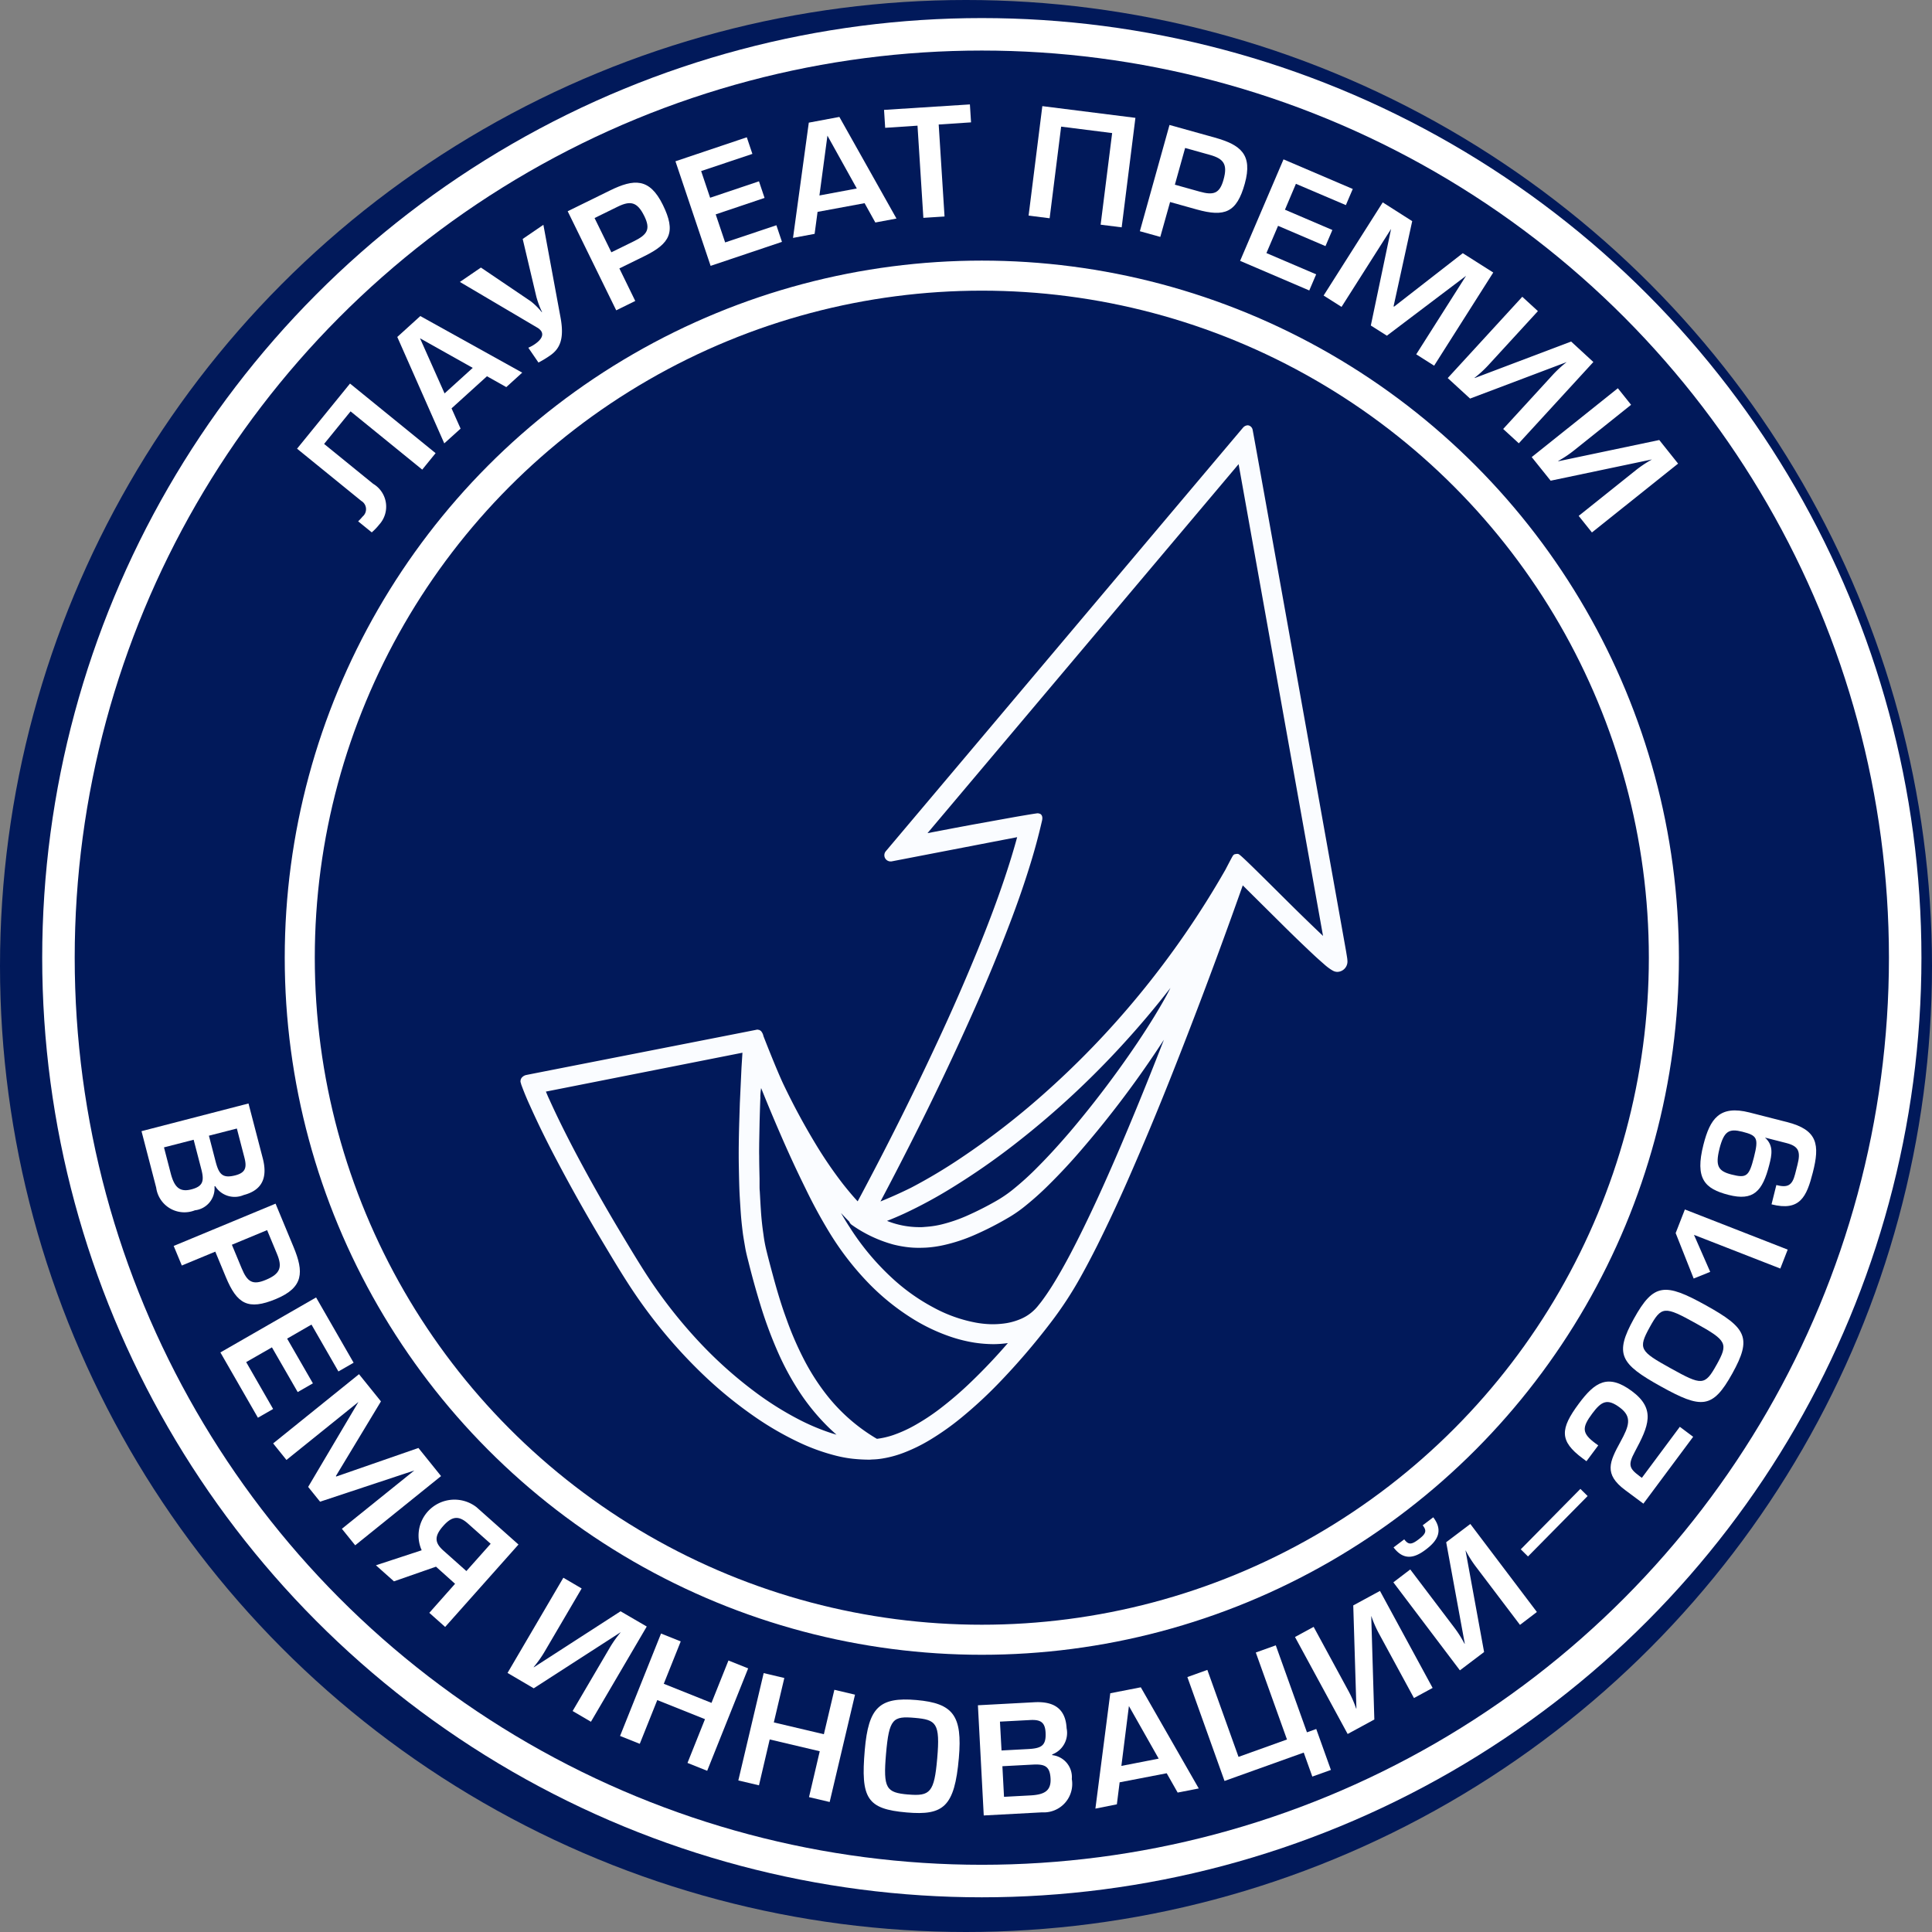 <svg xmlns="http://www.w3.org/2000/svg" viewBox="0 0 90 90">
  <rect x="0" y="0" width="90" height="90" fill="#808080" stroke="none"/>
  <defs>
    <style>.prefix__cls-2{fill:#01195a}.prefix__cls-3{fill:#fff}.prefix__cls-6{fill:#e0e0e0}</style>
  </defs>
  <g transform="translate(0 -.239)">
    <circle cx="45" cy="45" r="45" class="prefix__cls-2" transform="translate(0 .239)"/>
    <circle cx="43.771" cy="43.771" r="43.771" class="prefix__cls-3" transform="translate(1.966 1.081)"/>
    <circle cx="42.257" cy="42.257" r="42.257" class="prefix__cls-2" transform="translate(3.48 2.594)"/>
    <g transform="translate(13.838 5.103)">
      <g>
        <path
          d="M76.267 91.574l3.987 3.242-.623.767-3.338-2.714-1.233 1.517 2.284 1.857a1.238 1.238 0 01.284 1.9 2.642 2.642 0 01-.348.363l-.634-.515a2.3 2.3 0 00.207-.221.448.448 0 00-.061-.73L73.8 94.608z"
          class="prefix__cls-3" transform="translate(-73.8 -78.57)"/>
        <path
          d="M95.339 83.076l.421.944-.76.687-2.189-4.957 1.073-.974 4.747 2.636-.742.674-.9-.506zm-1.469-3.264l1.144 2.568 1.312-1.19z"
          class="prefix__cls-3" transform="translate(-88.142 -68.917)"/>
        <path
          d="M108.565 61.471l.8 4.325c.183 1-.036 1.454-.494 1.768a4.822 4.822 0 01-.535.324l-.473-.691a1.606 1.606 0 00.308-.169c.283-.194.423-.414.287-.612a.567.567 0 00-.183-.158l-3.6-2.125.98-.67 2.321 1.57a3.068 3.068 0 01.516.511l.011-.008a4.148 4.148 0 01-.266-.716l-.636-2.69z"
          class="prefix__cls-3" transform="translate(-97.09 -55.863)"/>
        <path
          d="M128.248 58.992l-.887.436-2.261-4.615 1.965-.965c1.127-.553 1.849-.594 2.469.669s.346 1.795-.868 2.391l-1.158.568zm-1.113-2.267l1.072-.526c.6-.3.762-.55.463-1.16-.327-.665-.642-.732-1.246-.436l-1.072.526z"
          class="prefix__cls-3" transform="translate(-112.493 -49.836)"/>
        <path
          d="M147.161 47.686l2.276-.766.26.774-2.276.766.44 1.307 2.387-.8.26.774-3.324 1.118-1.638-4.872 3.324-1.118.26.774-2.387.8z"
          class="prefix__cls-3" transform="translate(-127.919 -43.338)"/>
        <path
          d="M168.989 45.443l-.137 1.024-1.006.188.735-5.369 1.424-.266 2.66 4.734-.985.184-.5-.9zm.46-3.551l-.373 2.787 1.741-.326z"
          class="prefix__cls-3" transform="translate(-144.742 -40.437)"/>
        <path d="M187.9 43.854l-.986.063-.273-4.294-1.506.1-.053-.835 4-.255.053.836-1.507.1z" class="prefix__cls-3"
              transform="translate(-157.738 -38.633)"/>
        <path d="M217.487 39.519l-.64 5.1-.98-.123.536-4.268-2.376-.3-.536 4.268-.98-.123.64-5.1z" class="prefix__cls-3"
              transform="translate(-178.433 -38.893)"/>
        <path
          d="M234.559 47.752l-.952-.265 1.381-4.95 2.108.588c1.209.338 1.775.788 1.4 2.143s-.937 1.569-2.239 1.206l-1.242-.347zm.679-2.432l1.15.321c.648.181.935.1 1.117-.557.2-.714.008-.974-.639-1.154l-1.15-.321z"
          class="prefix__cls-3" transform="translate(-194.346 -41.58)"/>
        <path
          d="M254.689 51.406l2.209.945-.321.751-2.209-.945-.542 1.269 2.317.991-.321.751-3.222-1.379 2.022-4.728 3.226 1.379-.321.752-2.327-.992z"
          class="prefix__cls-3" transform="translate(-208.669 -46.501)"/>
        <path
          d="M272.573 58.106l-.868 3.968.023.015 3.2-2.49 1.42.9-2.754 4.34-.834-.529 2.32-3.656-3.687 2.788-.748-.474.944-4.5-2.308 3.632-.835-.529 2.754-4.34z"
          class="prefix__cls-3" transform="translate(-220.625 -52.668)"/>
        <path
          d="M298.75 78.148l-3.473 3.787-.728-.668 2.291-2.5a5.276 5.276 0 01.667-.616l-4.5 1.7-1.041-.955 3.473-3.787.728.668-2.281 2.487a5.328 5.328 0 01-.672.621l.01.009 4.49-1.7z"
          class="prefix__cls-3" transform="translate(-238.363 -66.148)"/>
        <path
          d="M314.714 95.962l-4.014 3.207-.617-.772 2.647-2.115a5.3 5.3 0 01.754-.506v-.006l-4.707.988-.882-1.1 4.013-3.207.616.771-2.636 2.107a5.339 5.339 0 01-.76.511l.009.011 4.7-.988z"
          class="prefix__cls-3" transform="translate(-250.38 -79.229)"/>
      </g>
    </g>
    <g transform="translate(6.592 51.643)">
      <g>
        <path
          d="M49.3 228.079l.664 2.551c.231.89-.011 1.485-.888 1.714a1.071 1.071 0 01-1.328-.414l-.033.009a1.028 1.028 0 01-.909 1.116A1.327 1.327 0 0145 232l-.684-2.631zm-3.937 2.045l.311 1.2c.164.631.4.9.956.759s.614-.394.471-.945l-.356-1.369zm2.093-.544l.311 1.2c.157.6.322.8.92.647.472-.123.544-.361.423-.826l-.352-1.355z"
          class="prefix__cls-3" transform="translate(-44.316 -228.079)"/>
        <path
          d="M50.787 249.959l-.379-.912 4.746-1.97.839 2.021c.481 1.159.477 1.882-.822 2.421s-1.812.232-2.331-1.016l-.494-1.191zm2.332-.968l.457 1.1c.258.621.5.8 1.128.534.684-.284.771-.6.513-1.215l-.457-1.1z"
          class="prefix__cls-3" transform="translate(-48.909 -242.41)"/>
        <path
          d="M62.385 266.778l1.2 2.083-.708.407-1.2-2.083-1.2.687 1.255 2.184-.708.407-1.748-3.041 4.458-2.562 1.748 3.041-.708.407-1.255-2.184z"
          class="prefix__cls-3" transform="translate(-55.601 -255.824)"/>
        <path
          d="M74.277 280.678l-2.1 3.479.017.021 3.829-1.33 1.054 1.31-4 3.224-.62-.769 3.374-2.717-4.39 1.455-.555-.689 2.341-3.956-3.352 2.7-.62-.77 4-3.225z"
          class="prefix__cls-3" transform="translate(-63.123 -266.8)"/>
        <path
          d="M91.552 305.949l-1.958.683-.84-.748 2.132-.7a1.674 1.674 0 012.556-2.005l1.953 1.738-3.416 3.839-.738-.657 1.2-1.353zm2.547-1.067l-1.061-.944c-.42-.374-.735-.351-1.145.11-.447.5-.39.8.009 1.156l1.066.949z"
          class="prefix__cls-3" transform="translate(-77.834 -284.371)"/>
        <path
          d="M120.2 320.261l-2.6 4.436-.853-.5 1.716-2.925a5.23 5.23 0 01.524-.743h-.006l-4.046 2.61-1.22-.716 2.6-4.435.853.5-1.709 2.914a5.32 5.32 0 01-.527.749l.012.007 4.036-2.607z"
          class="prefix__cls-3" transform="translate(-96.664 -295.895)"/>
        <path
          d="M137.1 330.92l2.223.89.79-1.975.918.367-1.909 4.772-.917-.367.815-2.039-2.223-.889-.815 2.038-.918-.367 1.909-4.771.917.367z"
          class="prefix__cls-3" transform="translate(-112.771 -303.887)"/>
        <path
          d="M159.123 338.4l2.331.55.489-2.07.962.227-1.181 5-.962-.227.5-2.137-2.331-.55-.5 2.137-.962-.227 1.181-5 .962.227z"
          class="prefix__cls-3" transform="translate(-129.667 -309.567)"/>
        <path
          d="M183.7 341.116c1.723.149 2.147.737 1.977 2.7-.2 2.277-.715 2.686-2.431 2.537-1.846-.16-2.148-.648-1.951-2.917.172-1.964.671-2.471 2.405-2.32zm-.382 4.4c1.025.089 1.214-.1 1.351-1.681.144-1.654-.05-1.8-1.041-1.888-1.025-.089-1.2.027-1.344 1.681-.139 1.616.011 1.8 1.036 1.89z"
          class="prefix__cls-3" transform="translate(-147.602 -313.326)"/>
        <path
          d="M202.9 341.741l2.632-.141c.918-.049 1.453.307 1.5 1.212a1.07 1.07 0 01-.67 1.218v.034a1.028 1.028 0 01.912 1.113 1.326 1.326 0 01-1.388 1.552l-2.714.145zm1.1 2.106l1.234-.066c.624-.033.851-.156.818-.772-.026-.487-.245-.606-.725-.58l-1.4.074zm.116 2.159l1.234-.066c.651-.035.964-.217.934-.786s-.263-.68-.832-.649l-1.412.075z"
          class="prefix__cls-3" transform="translate(-163.937 -313.707)"/>
        <path
          d="M226.291 343.194l-.129 1.025-1 .2.693-5.374 1.422-.277 2.7 4.712-.983.192-.511-.9zm.432-3.553l-.351 2.789 1.738-.339z"
          class="prefix__cls-3" transform="translate(-180.726 -311.571)"/>
        <path
          d="M247.24 335.208l-1.452-4.052.931-.334 1.452 4.052.433-.155.683 1.907-.866.31-.4-1.118-3.69 1.322-1.731-4.84.931-.334 1.452 4.052z"
          class="prefix__cls-3" transform="translate(-193.88 -305.58)"/>
        <path
          d="M266.984 320.5l2.453 4.519-.869.472-1.618-2.98a5.27 5.27 0 01-.366-.833h-.006l.144 4.812-1.243.675-2.453-4.518.869-.472 1.611 2.968a5.339 5.339 0 01.369.839l.012-.007-.147-4.8z"
          class="prefix__cls-3" transform="translate(-209.292 -297.793)"/>
        <path
          d="M285.257 306.853l3.1 4.1-.787.6-2.046-2.7a5.251 5.251 0 01-.486-.767h-.005l.865 4.732-1.127.853-3.1-4.1.787-.6 2.038 2.69a5.337 5.337 0 01.491.773l.011-.008-.866-4.723zm-3.579 1.093l.5-.377c.191.252.326.261.66.008.367-.277.395-.411.2-.662l.492-.373c.477.629.2 1.09-.344 1.5-.522.4-1.031.532-1.507-.1z"
          class="prefix__cls-3" transform="translate(-223.355 -287.264)"/>
        <path d="M308.606 301.158l.337.333-2.778 2.815-.337-.333z" class="prefix__cls-3"
              transform="translate(-241.577 -283.204)"/>
        <path
          d="M320.17 283.394l-2.318 3.115-.848-.631c-1.007-.749-.732-1.314-.218-2.257.4-.73.551-1.155-.032-1.589s-.853-.3-1.283.276c-.492.66-.488.92.14 1.387l.138.1-.549.737-.182-.135c-1.084-.807-1.054-1.365-.169-2.554.737-.991 1.348-1.409 2.471-.573s.773 1.627.134 2.819c-.331.617-.263.779.216 1.136l.11.082 1.769-2.378z"
          class="prefix__cls-3" transform="translate(-247.888 -267.867)"/>
        <path
          d="M330.309 267.3c-.919 1.655-1.434 1.652-3.329.6s-2.171-1.5-1.253-3.158 1.448-1.676 3.349-.621 2.155 1.516 1.233 3.179zm-.732-.406c.549-.99.49-1.125-.967-1.933s-1.6-.814-2.151.187-.453 1.114.986 1.912 1.584.822 2.132-.168z"
          class="prefix__cls-3" transform="translate(-256.204 -254.72)"/>
        <path d="M340.424 250.053l-.344.882-4.022-1.57.756 1.724-.77.311-.839-2.118.429-1.1z" class="prefix__cls-3"
              transform="translate(-263.738 -243.245)"/>
        <path
          d="M343.4 232.885c.525.134.737.025.873-.507l.11-.432c.158-.619.06-.87-.512-1.016l-1-.256c.409.366.32.8.2 1.269-.314 1.23-.733 1.7-1.9 1.4-1.111-.284-1.571-.755-1.167-2.338.309-1.21.75-1.855 2.147-1.5l1.756.449c1.423.363 1.523 1.055 1.191 2.351-.285 1.117-.592 1.818-1.922 1.479zm-2.651-1.683c-.2.8-.052 1.035.56 1.192.692.176.818.1 1.046-.8s.153-1.017-.538-1.193c-.617-.153-.853-.044-1.069.8z"
          class="prefix__cls-3" transform="translate(-267.243 -229.085)"/>
      </g>
    </g>
    <path
      d="M132.426 147.692a7.678 7.678 0 01-.791-.043 5.763 5.763 0 01-.774-.141 9.419 9.419 0 01-1.767-.641 14.419 14.419 0 01-2.038-1.185 19.678 19.678 0 01-2.532-2.091 23.533 23.533 0 01-3.368-4.131c-.36-.559-.691-1.11-1.086-1.771q-1.171-1.947-2.23-3.958c-.5-.946-.888-1.747-1.234-2.518q-.225-.486-.409-.989l-.039-.137.007-.088.032-.074a.38.38 0 01.253-.157c.183-.039 10.613-2.082 10.687-2.1l.056-.011.1.02.068.045a.524.524 0 01.117.241s.625 1.61.954 2.292q.679 1.417 1.494 2.762a19.521 19.521 0 001.24 1.813c.236.3.467.576.7.828q.163-.3.324-.607c1.219-2.3 2.358-4.594 3.387-6.807q.993-2.124 1.881-4.295c.481-1.179.88-2.239 1.219-3.241.244-.721.447-1.381.619-2.014-1.21.232-5.839 1.126-5.856 1.129h-.012a.294.294 0 01-.281-.145.29.29 0 01.025-.323c3.9-4.62 16.607-19.7 16.639-19.729a.308.308 0 01.223-.119l.047.006a.263.263 0 01.186.212c.021.051 4.311 24.044 4.349 24.269l.049.3a1.663 1.663 0 01.018.185.483.483 0 01-.471.49.423.423 0 01-.2-.052 1.462 1.462 0 01-.161-.1 2.5 2.5 0 01-.207-.161l-.043-.038c-.164-.144-.328-.288-.488-.438q-.752-.705-1.483-1.432l-1.824-1.809s-.409 1.151-.538 1.506q-1.321 3.667-2.757 7.291-.989 2.5-2.074 4.968-.671 1.526-1.414 3.019c-.24.478-.492.957-.751 1.423a17.263 17.263 0 01-1.418 2.168 32 32 0 01-2.43 2.828 20.269 20.269 0 01-1.7 1.571 12.446 12.446 0 01-1.459 1.039 7.688 7.688 0 01-1.232.609 5.014 5.014 0 01-1 .275 3.319 3.319 0 01-.488.047zm-5.091-16.9c-.015.384-.026.768-.037 1.153l-.019 1.009c0 .211-.006.4 0 .583 0 .358.01.716.017 1.074v.3c0 .1 0 .193.011.288.016.286.031.572.05.858q.036.578.122 1.152a6.456 6.456 0 00.141.756c.1.408.2.779.3 1.148.2.744.4 1.4.62 2a15.186 15.186 0 00.83 1.922 10.484 10.484 0 00.963 1.526 8.367 8.367 0 002.338 2.106l.093.054a3.8 3.8 0 00.759-.175 6.129 6.129 0 001.052-.482 9.993 9.993 0 001.1-.727 16.664 16.664 0 001.509-1.3q.88-.849 1.679-1.776a4.932 4.932 0 01-.679.05 6.159 6.159 0 01-.883-.071 6.822 6.822 0 01-1.1-.273 8.591 8.591 0 01-1.693-.791 10.854 10.854 0 01-2.248-1.826 13.5 13.5 0 01-1.72-2.258q-.6-.988-1.1-2.027-.6-1.214-1.138-2.456-.483-1.107-.933-2.228a2.754 2.754 0 00-.038.419zm-9.992-.246c.052.121.1.243.159.363.35.775.746 1.578 1.248 2.53q1 1.884 2.1 3.713c.364.609.72 1.2 1.084 1.771a22.668 22.668 0 002.564 3.3 19.678 19.678 0 002.605 2.327 14.658 14.658 0 001.953 1.232 10.1 10.1 0 001.573.67q.126.04.252.076-.217-.189-.42-.39a10.01 10.01 0 01-1.37-1.7 12.831 12.831 0 01-.929-1.73 19.773 19.773 0 01-.823-2.215q-.294-.957-.538-1.929l-.025-.1c-.055-.214-.111-.432-.149-.653s-.07-.407-.1-.6q-.046-.347-.08-.7c-.018-.19-.031-.381-.043-.571l-.007-.113c-.016-.251-.032-.5-.041-.755-.013-.362-.019-.724-.026-1.086-.011-.649 0-1.3.018-1.94l.03-.954.077-1.663.044-.694zm13.748 5.657c.136.237.266.452.4.656a11.875 11.875 0 002.119 2.5 9.182 9.182 0 001.8 1.251 6.69 6.69 0 001.971.7 4.676 4.676 0 00.724.073h.064a4.141 4.141 0 00.423-.024 2.914 2.914 0 00.85-.213 2.053 2.053 0 00.81-.6l.16-.2c.177-.235.346-.483.519-.758.275-.44.548-.92.859-1.508.4-.764.809-1.6 1.279-2.62.554-1.208 1.111-2.5 1.755-4.06.423-1.026.855-2.106 1.31-3.273l-.011.018a47.276 47.276 0 01-3.835 5.113q-.736.86-1.542 1.655a13.731 13.731 0 01-1.032.927 6.252 6.252 0 01-.744.53 14.89 14.89 0 01-1.656.853 7.769 7.769 0 01-1.458.478 5.246 5.246 0 01-.782.112c-.124.006-.24.01-.35.01a4.292 4.292 0 01-.54-.031 5.22 5.22 0 01-.662-.124 6.172 6.172 0 01-1.91-.9.348.348 0 01-.139-.166q-.2-.2-.382-.4zm2.174.378a4.075 4.075 0 001.469.279h.1c.058 0 .115-.006.171-.011l.113-.009a4.275 4.275 0 00.687-.114 7.1 7.1 0 001.159-.4 14.634 14.634 0 001.332-.673 5.967 5.967 0 00.76-.511 13.425 13.425 0 001.209-1.095c.466-.467.946-.992 1.469-1.6q1.2-1.413 2.288-2.921c.64-.886 1.185-1.7 1.666-2.484.3-.494.534-.9.725-1.277l.025-.05q-1.073 1.383-2.259 2.673a40.336 40.336 0 01-5.002 4.612 32.483 32.483 0 01-2.919 2.025 21.432 21.432 0 01-2.216 1.2c-.3.137-.561.249-.808.343zm7.092-18.979c.108.052.139.174.089.359q-.221.959-.509 1.9c-.275.9-.6 1.854-1.009 2.918q-.738 1.931-1.577 3.822-1.422 3.209-3.011 6.339c-.477.943-.951 1.857-1.411 2.724q.721-.293 1.42-.638a24.67 24.67 0 002.346-1.4 35.563 35.563 0 003.768-2.909 40.7 40.7 0 004.5-4.659 41.814 41.814 0 004.037-5.852c.312-.6.321-.609.331-.621a.2.2 0 01.09-.094l.092-.018a.577.577 0 01.063 0c.075.013.106.018 2.027 1.929l.369.366q.778.772 1.573 1.526l-3.933-21.978-14.493 17.19 1.336-.255.757-.141 1.9-.343c.268-.048.974-.167 1.052-.175a.713.713 0 01.106-.011z"
      transform="translate(-91.913 -79.456)" style="fill:#fafcff"/>
    <circle id="prefix__Ellipse_110" cx="31.773" cy="31.773" r="31.773" transform="translate(13.964 13.079)"
            style="stroke:#fff;stroke-miterlimit:10;stroke-width:1.4px;fill:none"/>
  </g>
</svg>
